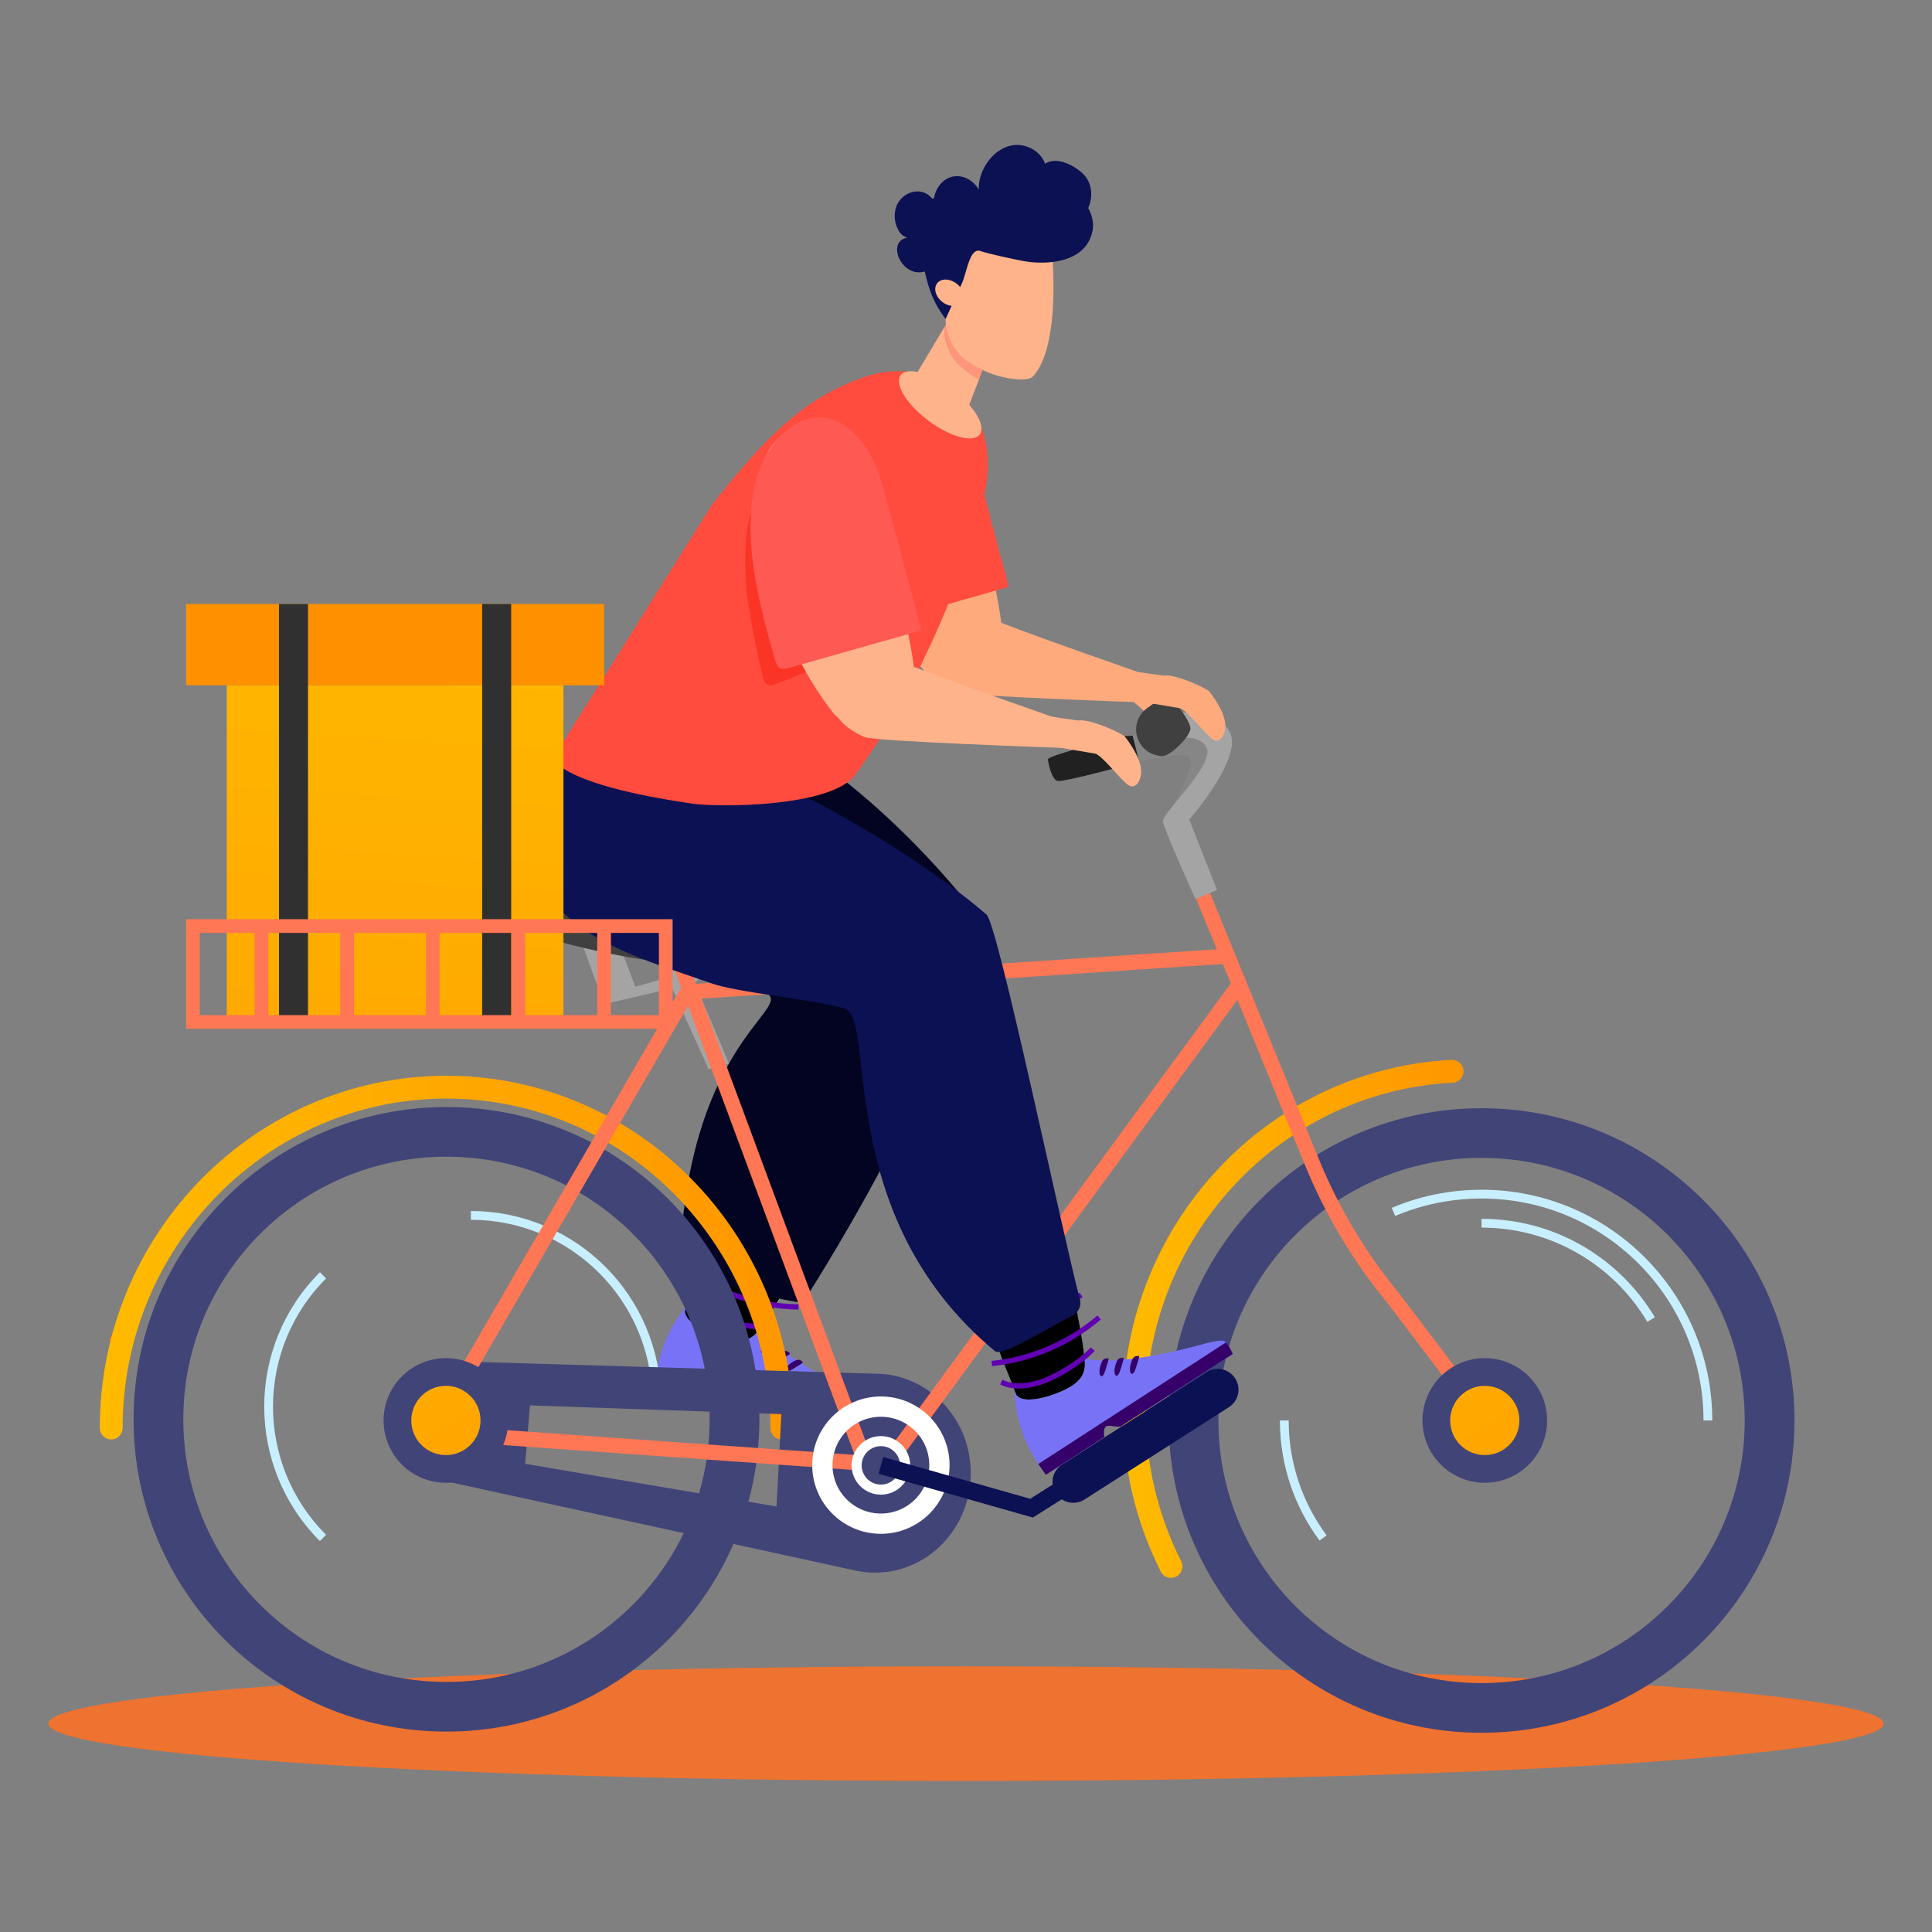 <?xml version="1.0" encoding="UTF-8"?> <svg xmlns="http://www.w3.org/2000/svg" width="200" height="200" viewBox="0 0 200 200" fill="none"><rect x="0" y="0" width="200" height="200" fill="#808080" stroke="none"/><path d="M11.142 143.587C11.142 143.674 11.149 143.764 11.187 143.843C11.285 144.045 11.57 144.101 11.774 144.006C11.978 143.913 12.112 143.712 12.206 143.507C12.356 143.18 12.428 142.818 12.416 142.459C12.408 142.238 12.322 141.97 12.104 141.935C11.967 141.914 11.837 141.999 11.735 142.092C11.335 142.459 11.141 143.052 11.142 143.587Z" fill="#EE7230"></path><path d="M12.014 138.432C11.988 138.375 11.957 138.319 11.91 138.279C11.787 138.177 11.586 138.225 11.482 138.346C11.377 138.466 11.348 138.636 11.348 138.796C11.347 139.051 11.406 139.307 11.519 139.536C11.589 139.676 11.724 139.825 11.875 139.784C11.97 139.758 12.03 139.665 12.068 139.574C12.219 139.219 12.172 138.778 12.014 138.432Z" fill="#EE7230"></path><path d="M195 178.43C195 181.709 152.468 184.367 100 184.367C47.533 184.367 5 181.709 5 178.43C5 175.151 47.533 172.492 100 172.492C152.468 172.492 195 175.151 195 178.43Z" fill="#EE7230"></path><path d="M87.327 98.685C77.811 107.57 75.19 120.174 72.552 131.448C70.962 138.239 69.987 142.47 69.987 142.47L74.45 144.361L98.344 103.994C99.172 102.562 99.329 100.827 98.739 99.281C97.963 97.246 96.695 95.949 94.772 95.76L87.327 98.685Z" fill="#FFAA7D"></path><path d="M65.092 83.227C68.47 87.774 72.521 92.397 77.079 95.759C81.637 99.121 93.303 108.495 96.348 107.365C96.68 107.242 99.061 103.009 99.312 102.76C100.379 101.692 100.484 99.994 100.379 99.558C98.152 90.343 90.271 84.668 83.106 78.5C79.05 75.008 67.148 68.11 61.956 73.942C58.586 77.728 62.73 80.049 65.092 83.227Z" fill="#FFAA7D"></path><path d="M71.218 134.959L70.624 135.755C69.148 137.735 68.21 140.061 67.9 142.51L69.571 144.141L74.886 144.936C74.886 144.936 75.301 144.166 75.751 144.234C76.129 144.291 76.497 145.178 77.012 145.255C78.131 145.423 79.37 145.608 79.866 145.682C80.862 145.831 90.528 147.279 90.528 147.279C90.528 147.279 90.951 146.106 90.72 145.644C90.602 145.408 89.768 144.903 89.203 144.631C86.585 143.367 79.128 139.532 78.195 136.432C77.063 132.661 71.218 134.959 71.218 134.959Z" fill="#7873F6"></path><path d="M90.781 145.915C90.823 146.453 90.53 147.279 90.53 147.279C90.53 147.279 80.862 145.832 79.866 145.683C79.37 145.608 78.131 145.423 77.014 145.255C76.498 145.178 76.129 144.291 75.751 144.234C75.302 144.166 74.886 144.937 74.886 144.937L67.747 143.868L67.9 142.511L90.781 145.915Z" fill="#350069"></path><path d="M81.321 141.884C81.412 142.073 81.749 141.925 82.198 141.648C83.29 140.974 83.188 141.051 82.957 140.877C82.797 140.757 82.605 140.633 81.971 141.041C81.527 141.328 81.229 141.696 81.321 141.884Z" fill="#350069"></path><path d="M79.988 140.974C80.08 141.163 80.415 141.015 80.864 140.736C81.956 140.065 81.855 140.141 81.624 139.968C81.464 139.848 81.272 139.721 80.639 140.129C80.193 140.418 79.895 140.789 79.988 140.974Z" fill="#350069"></path><path d="M78.786 139.982C78.878 140.17 79.213 140.023 79.664 139.745C80.755 139.071 80.654 139.148 80.422 138.974C80.262 138.854 80.07 138.728 79.437 139.137C78.992 139.424 78.695 139.794 78.786 139.982Z" fill="#350069"></path><path d="M73.338 137.945C76.599 139.357 77.736 138.827 78.626 137.606C79.984 135.744 81.678 133.002 83.202 129.757C80.423 128.76 75.309 128.109 73.282 127.393C71.786 132.275 71.561 132.646 70.975 135.473C70.706 136.771 73.338 137.945 73.338 137.945Z" fill="#D0FFFF"></path><path d="M70.975 135.473C70.49 136.707 73.338 137.944 73.338 137.944C76.599 139.358 77.736 138.826 78.627 137.606C79.985 135.743 81.139 133.622 82.773 130.888C79.994 129.892 75.722 126.957 73.696 126.242C71.852 130.496 71.936 133.028 70.975 135.473Z" fill="black"></path><path d="M72.534 130.01C75.876 131.092 79.32 131.863 82.805 132.307" stroke="#6101B3" stroke-width="0.545" stroke-miterlimit="10"></path><path d="M71.164 131.523C74.498 133.903 78.565 135.239 82.661 135.297" stroke="#6101B3" stroke-width="0.545" stroke-miterlimit="10"></path><path d="M70.633 133.619C71.091 134.779 72.175 135.571 73.287 136.132C74.925 136.957 78.247 137.541 79.989 137.314" stroke="#6101B3" stroke-width="0.545" stroke-miterlimit="10"></path><path d="M61.115 85.934C63.66 90.448 68.711 93.906 72.611 97.319C74.931 99.35 77.237 100.927 79.559 102.957C81.51 104.666 71.047 108.632 70.337 131.331C72.465 132.04 78.139 134.168 83.105 134.877C96.582 113.598 102.496 96.474 101.485 95.165C93.552 84.894 81.655 74.328 69.081 71.084C65.328 70.117 63.286 69.529 61.955 73.943C60.734 77.992 59.103 82.361 61.115 85.934Z" fill="#020422"></path><path d="M119.546 71.106C118.714 70.701 117.02 70.969 116.193 70.557C116.025 71.065 115.925 71.363 115.925 71.363L120.644 75.607C120.644 75.607 121.545 74.979 120.826 73.906C120.106 72.833 120.214 72.262 119.546 71.106Z" fill="#FFAA7D"></path><path d="M112.905 75.397C112.035 75.082 110.38 75.527 109.514 75.204C109.401 75.727 109.333 76.034 109.333 76.034L114.47 79.758C114.47 79.758 115.301 79.038 114.472 78.046C113.644 77.055 113.692 76.477 112.905 75.397Z" fill="#FFB38A"></path><path d="M150.266 109.719C130.501 110.729 115.257 127.888 116.283 147.97C116.548 153.149 117.852 158.1 120.16 162.684C120.378 163.118 120.824 163.358 121.278 163.334C121.437 163.326 121.597 163.286 121.749 163.21C122.332 162.916 122.567 162.205 122.274 161.622C120.113 157.333 118.894 152.699 118.645 147.849C117.685 129.07 131.924 113.025 150.387 112.081C151.039 112.048 151.541 111.492 151.508 110.839C151.475 110.208 150.953 109.717 150.329 109.717C150.308 109.717 150.287 109.718 150.266 109.719Z" fill="url(#paint0_linear_6538_2880)"></path><path d="M153.371 119.863C168.416 119.863 180.612 132.034 180.612 147.048C180.612 162.063 168.416 174.234 153.371 174.234C138.325 174.234 126.129 162.063 126.129 147.048C126.129 132.034 138.325 119.863 153.371 119.863ZM153.371 114.722C135.481 114.722 120.978 129.195 120.978 147.048C120.978 164.901 135.481 179.375 153.371 179.375C171.261 179.375 185.763 164.901 185.763 147.048C185.763 129.195 171.261 114.722 153.371 114.722Z" fill="#414477"></path><path d="M136.965 159.209C134.443 155.811 132.949 151.603 132.949 147.046" stroke="#C8EFFF" stroke-width="0.909" stroke-miterlimit="10"></path><path d="M153.371 126.628C160.83 126.628 167.356 130.626 170.919 136.598" stroke="#C8EFFF" stroke-width="0.909" stroke-miterlimit="10"></path><path d="M144.251 125.457C147.054 124.271 150.135 123.616 153.371 123.616C166.311 123.616 176.8 134.107 176.8 147.047" stroke="#C8EFFF" stroke-width="0.909" stroke-miterlimit="10"></path><path d="M33.437 159.207C25.93 151.7 25.93 139.528 33.437 132.021" stroke="#C8EFFF" stroke-width="0.909" stroke-miterlimit="10"></path><path d="M48.747 125.821C59.364 125.821 67.971 134.428 67.971 145.045" stroke="#C8EFFF" stroke-width="0.909" stroke-miterlimit="10"></path><path d="M46.219 119.741C61.264 119.741 73.461 131.913 73.461 146.928C73.461 161.942 61.264 174.113 46.219 174.113C31.175 174.113 18.977 161.942 18.977 146.928C18.977 131.913 31.175 119.741 46.219 119.741ZM46.219 114.602C28.33 114.602 13.827 129.074 13.827 146.928C13.827 164.781 28.33 179.254 46.219 179.254C64.109 179.254 78.612 164.781 78.612 146.928C78.612 129.074 64.109 114.602 46.219 114.602Z" fill="#414477"></path><path d="M10.328 147.827C10.328 148.48 10.858 149.01 11.51 149.01C12.164 149.01 12.693 148.48 12.693 147.827C12.693 129.024 27.733 113.725 46.219 113.725C64.705 113.725 79.745 129.024 79.745 147.827C79.745 148.48 80.274 149.01 80.928 149.01C81.581 149.01 82.11 148.48 82.11 147.827C82.11 127.719 66.01 111.361 46.219 111.361C26.429 111.361 10.328 127.719 10.328 147.827Z" fill="url(#paint1_linear_6538_2880)"></path><path d="M54.366 151.532L54.859 145.487L80.887 146.39L80.386 155.951L54.366 151.532ZM90.586 142.202L47.098 140.921L47.097 140.928C46.809 140.888 46.517 140.859 46.219 140.859C42.807 140.859 40.043 143.624 40.043 147.035C40.043 150.038 42.187 152.539 45.028 153.095V153.097L88.588 162.591C88.589 162.591 88.591 162.592 88.593 162.592L88.603 162.594C89.244 162.73 89.907 162.801 90.586 162.801C96.056 162.801 100.491 158.189 100.491 152.502C100.491 146.813 96.056 142.202 90.586 142.202Z" fill="#414477"></path><path d="M67.971 98.565C68.003 98.926 73.359 110.688 73.359 110.688L75.461 110.096L70.402 98.138L67.971 98.565Z" fill="#A5A4A5"></path><path d="M60.119 97.251C60.119 97.251 62.419 103.92 62.715 103.887C63.01 103.854 71.913 101.785 72.077 101.653C72.241 101.521 74.508 97.415 74.508 97.415L73.655 97.12L71.486 100.504L65.769 102.146L64.028 97.58L60.119 97.251Z" fill="#A5A4A5"></path><path d="M81.407 96.034C81.407 96.034 69.449 99.582 67.314 99.418C65.178 99.254 57.261 97.545 57.129 97.118C56.998 96.691 56.801 92.618 59.856 92.092C62.912 91.566 65.671 92.618 68.825 92.519C71.978 92.421 78.221 91.041 79.896 92.519C81.572 93.998 81.539 95.838 81.407 96.034Z" fill="#404040"></path><path d="M152.389 146.443L143.698 134.972C140.119 130.652 137.211 125.798 135.075 120.575L123.811 93.012L125.258 92.422L136.523 119.983C138.599 125.059 141.424 129.776 144.923 134.001L153.636 145.499L152.389 146.443Z" fill="#FF7754"></path><path d="M90.908 152.453C90.791 152.453 90.675 152.446 90.558 152.429C89.638 152.301 88.867 151.68 88.543 150.809L69.415 99.244L70.882 98.7L90.01 150.265C90.135 150.6 90.42 150.83 90.775 150.88C91.127 150.927 91.465 150.786 91.678 150.499L127.664 101.454L128.924 102.38L92.938 151.423C92.459 152.077 91.704 152.453 90.908 152.453Z" fill="#FF7754"></path><path d="M89.57 152.258L49.737 149.424C48.36 149.326 47.154 148.539 46.51 147.32C45.864 146.101 45.891 144.661 46.583 143.468L70.683 101.933L127.165 98.186L127.268 99.747L71.619 103.438L47.937 144.253C47.517 144.977 47.5 145.849 47.891 146.589C48.282 147.328 49.014 147.805 49.848 147.864L89.681 150.698L89.57 152.258Z" fill="#FF7754"></path><path d="M52.611 147.046C52.611 150.609 49.723 153.496 46.16 153.496C42.597 153.496 39.709 150.609 39.709 147.046C39.709 143.483 42.597 140.595 46.16 140.595C49.723 140.595 52.611 143.483 52.611 147.046Z" fill="#414477"></path><path d="M42.576 147.047C42.576 149.026 44.181 150.631 46.159 150.631C48.139 150.631 49.744 149.026 49.744 147.047C49.744 145.068 48.139 143.462 46.159 143.462C44.181 143.462 42.576 145.068 42.576 147.047Z" fill="url(#paint2_linear_6538_2880)"></path><path d="M160.156 147.046C160.156 150.609 157.268 153.496 153.705 153.496C150.142 153.496 147.253 150.609 147.253 147.046C147.253 143.483 150.142 140.594 153.705 140.594C157.268 140.594 160.156 143.483 160.156 147.046Z" fill="#414477"></path><path d="M150.121 147.047C150.121 149.026 151.724 150.631 153.704 150.631C155.684 150.631 157.287 149.026 157.287 147.047C157.287 145.068 155.684 143.462 153.704 143.462C151.724 143.462 150.121 145.068 150.121 147.047Z" fill="url(#paint3_linear_6538_2880)"></path><path d="M97.249 151.672C97.249 155.018 94.536 157.73 91.19 157.73C87.843 157.73 85.131 155.018 85.131 151.672C85.131 148.325 87.843 145.613 91.19 145.613C94.536 145.613 97.249 148.325 97.249 151.672Z" stroke="white" stroke-width="2.1" stroke-miterlimit="10"></path><path d="M92.965 149.92C93.945 150.9 93.945 152.49 92.965 153.47C91.984 154.45 90.395 154.45 89.415 153.47C88.434 152.49 88.434 150.9 89.415 149.92C90.395 148.939 91.984 148.939 92.965 149.92Z" fill="#414477"></path><path d="M92.965 149.92C93.945 150.9 93.945 152.49 92.965 153.47C91.984 154.45 90.395 154.45 89.415 153.47C88.434 152.49 88.434 150.9 89.415 149.92C90.395 148.939 91.984 148.939 92.965 149.92Z" stroke="white" stroke-width="1.041" stroke-miterlimit="10"></path><path d="M91.19 151.695L106.782 156.125L127.061 143.318" stroke="#0C1153" stroke-width="1.792" stroke-miterlimit="10"></path><path d="M127.218 145.669L112.264 155.231C111.264 155.871 109.934 155.579 109.295 154.578C108.654 153.578 108.947 152.248 109.948 151.609L124.9 142.045C125.901 141.405 127.23 141.698 127.87 142.699C128.51 143.699 128.218 145.029 127.218 145.669Z" fill="#0C1153"></path><path d="M117.884 78.876C117.884 78.876 122.117 77.723 123.052 78.365C123.986 79.008 121.065 84.07 121.065 84.07L123.585 83.778C123.585 83.778 126.185 79.133 125.655 76.766C125.127 74.399 117.082 76.15 117.082 76.15L117.884 78.876Z" fill="#868686"></path><path d="M116.478 76.207C116.478 76.207 108.432 78.171 108.479 78.613C108.527 79.054 108.851 80.628 109.442 80.834C110.032 81.04 117.801 78.88 117.883 78.874C117.965 78.868 117.247 76.152 117.247 76.152L116.478 76.207Z" fill="#212121"></path><path d="M120.774 76.531C120.774 76.531 124.298 75.715 124.942 77.499C125.585 79.281 120.325 84.219 120.38 84.982C120.432 85.743 123.751 93.07 123.751 93.07L125.987 92.135L123.111 84.839C123.111 84.839 128.301 78.917 127.438 76.113C126.574 73.309 120.851 73.76 120.851 73.76L120.774 76.531Z" fill="#A5A4A5"></path><path d="M117.662 76.043C117.467 75.029 117.856 73.989 118.677 73.363C119.458 72.767 120.382 72.172 120.84 72.286C121.721 72.502 123.152 74.606 123.232 75.353C123.312 76.101 121.377 78.079 120.479 78.253C120.176 78.311 119.785 78.228 119.401 78.09C118.5 77.769 117.844 76.983 117.662 76.043Z" fill="#404040"></path><path d="M93.075 105.831C91.813 118.788 97.006 126.861 102.481 137.062C105.78 143.209 109.023 150.141 109.023 150.141L113.622 148.608L103.888 102.232C103.563 100.61 103.493 99.5 102.029 98.73C100.102 97.718 98.292 97.583 96.725 98.714L93.075 105.831Z" fill="#FFB38A"></path><path d="M64.551 93.169C69.047 96.612 74.416 98.692 79.721 100.673C85.027 102.654 90.423 104.619 95.054 107.879C97.671 105.956 100.086 105.458 102.703 103.536C102.988 103.328 104.105 104.683 104.211 104.346C104.345 103.917 103.284 101.515 103.111 101.1C99.453 92.308 89.074 87.18 80.491 83.216C75.633 80.972 60.414 72.742 57.024 79.775C54.823 84.341 61.406 90.76 64.551 93.169Z" fill="#FFB38A"></path><path d="M104.981 143.693L105.062 144.683C105.265 147.143 106.099 149.51 107.485 151.551L109.818 151.67L114.329 148.752C114.329 148.752 114.134 147.899 114.515 147.652C114.836 147.444 115.699 147.868 116.136 147.585C117.085 146.97 118.138 146.29 118.56 146.018C119.406 145.471 127.614 140.164 127.614 140.164C127.614 140.164 127.154 139.006 126.676 138.811C126.431 138.712 125.472 138.885 124.867 139.055C122.068 139.838 113.939 141.893 111.189 140.184C107.845 138.105 104.981 143.693 104.981 143.693Z" fill="#7873F6"></path><path d="M126.9 138.975C127.289 139.351 127.614 140.165 127.614 140.165C127.614 140.165 119.406 145.471 118.559 146.018C118.138 146.291 117.085 146.97 116.136 147.585C115.699 147.867 114.836 147.445 114.514 147.653C114.134 147.899 114.329 148.753 114.329 148.753L108.268 152.672L107.485 151.551L126.9 138.975Z" fill="#350069"></path><path d="M117.138 142.208C117.331 142.29 117.486 141.957 117.639 141.452C118.013 140.224 117.986 140.35 117.699 140.371C117.5 140.387 117.274 140.42 117.069 141.147C116.924 141.656 116.945 142.128 117.138 142.208Z" fill="#350069"></path><path d="M115.536 142.404C115.729 142.485 115.883 142.153 116.036 141.646C116.41 140.42 116.384 140.545 116.097 140.567C115.898 140.584 115.67 140.615 115.466 141.339C115.321 141.851 115.344 142.326 115.536 142.404Z" fill="#350069"></path><path d="M113.979 142.457C114.173 142.538 114.327 142.205 114.48 141.699C114.854 140.473 114.828 140.597 114.54 140.619C114.34 140.635 114.113 140.668 113.91 141.392C113.764 141.903 113.786 142.375 113.979 142.457Z" fill="#350069"></path><path d="M108.544 144.53C111.924 143.434 112.428 142.284 112.287 140.779C112.075 138.484 111.59 136.631 110.956 132.999C108.212 134.089 104.475 136.26 102.481 137.063C103.911 141.474 104.24 141.77 105.138 144.24C105.591 145.487 108.544 144.53 108.544 144.53Z" fill="#D0FFFF"></path><path d="M102.48 137.062C103.911 141.474 104.24 141.77 105.136 144.24C105.59 145.487 108.544 144.53 108.544 144.53C111.924 143.434 112.428 142.284 112.287 140.779C112.074 138.484 111.537 136.129 110.956 132.999C108.212 134.089 104.475 136.26 102.48 137.062Z" fill="black"></path><path d="M102.694 139.113C105.918 137.715 109.01 136.015 111.918 134.044" stroke="#6101B3" stroke-width="0.545" stroke-miterlimit="10"></path><path d="M102.668 141.154C106.741 140.735 110.677 139.046 113.787 136.382" stroke="#6101B3" stroke-width="0.545" stroke-miterlimit="10"></path><path d="M103.654 143.073C104.764 143.64 106.102 143.518 107.307 143.203C109.081 142.739 111.959 140.98 113.116 139.658" stroke="#6101B3" stroke-width="0.545" stroke-miterlimit="10"></path><path d="M58.278 94.447C61.928 98.097 68.158 99.867 73.612 101.782C76.457 102.781 83.324 103.311 87.361 104.377C90.923 105.319 85.942 125.657 102.966 139.844C103.613 140.491 107.205 138.191 111.059 136.167C111.659 135.852 111.969 135.164 111.793 134.509C110.017 127.911 103.323 95.713 102.121 94.671C92.378 86.224 64.799 70.073 56.86 78.842C53.021 83.08 54.732 90.901 58.278 94.447Z" fill="#0C1153"></path><path d="M122.132 73.308C122.802 73.415 124.667 75.883 125.467 76.47C126.408 77.159 126.958 75.733 126.832 74.892C126.718 73.449 125.169 71.558 125.169 71.558C124.388 70.977 121.494 69.748 120.472 69.94C120.472 69.94 118.047 69.631 115.903 69.246C115.48 69.17 116.588 70.042 116.982 71.408L117.577 72.517C118.234 72.655 120.507 73.046 122.132 73.308Z" fill="#FFAA7D"></path><path d="M95.372 39.52C95.372 39.52 86.132 38.114 87.913 50.41C88.76 56.254 90.716 63.143 95.415 69.144C97.359 71.627 101.518 69.976 103.206 68.13C104.896 66.285 102.369 59.577 100.875 49.383C99.918 42.845 96.359 39.622 95.372 39.52Z" fill="#FFAA7D"></path><path d="M95.835 66.05C95.835 66.05 98.458 61.763 102.495 63.959C104.081 64.824 119.284 70.079 119.284 70.079L119.003 72.734C119.003 72.734 99.609 72.076 98.624 71.64C93.893 69.551 95.552 66.255 95.835 66.05Z" fill="#FFAA7D"></path><path d="M87.326 46.382C86.28 52.19 87.902 58.109 89.51 63.786C89.594 64.084 89.698 64.409 89.96 64.573C90.257 64.76 90.644 64.669 90.982 64.573C95.463 63.3 99.945 62.027 104.425 60.753C103.296 56.5 102.165 52.248 101.033 47.995C100.453 45.805 99.841 43.557 98.489 41.739C94.01 35.717 88.328 40.824 87.326 46.382Z" fill="#FF4C3E"></path><path d="M101.478 53.045C99.032 61.511 94.576 71.942 88.532 80.214C86.086 83.563 74.422 83.588 71.716 83.198C57.893 81.204 57.236 78.504 57.236 78.504L73.636 52.355C80.079 44.026 84.066 40.935 89.469 39.028C96.106 36.686 104.903 41.184 101.478 53.045Z" fill="#FF4C3E"></path><path d="M79.985 70.91C82.242 70.195 87.261 67.81 88.767 67.55C87.621 64.968 80.228 59.977 79.507 58.771C79.165 58.198 79.276 50.123 78.709 51.032C78.425 51.488 76.626 53.537 77.27 61.073C77.409 62.702 78.549 68.778 79.082 70.448C79.201 70.824 79.61 71.028 79.985 70.91Z" fill="#FB3526"></path><path d="M113.348 78.01C114.027 78.118 115.92 80.625 116.731 81.22C117.686 81.922 118.244 80.474 118.118 79.62C118.001 78.155 116.432 76.236 116.432 76.236C115.639 75.644 112.702 74.396 111.664 74.591C111.664 74.591 109.204 74.275 107.027 73.884C106.598 73.806 107.722 74.692 108.122 76.079L108.722 77.205C109.391 77.345 111.698 77.743 113.348 78.01Z" fill="#FFB38A"></path><path d="M86.204 43.7C86.204 43.7 76.827 42.268 78.627 54.75C79.483 60.682 81.466 67.675 86.232 73.769C88.204 76.289 92.427 74.616 94.142 72.744C95.857 70.873 93.294 64.061 91.784 53.714C90.816 47.078 87.207 43.804 86.204 43.7Z" fill="#FFB38A"></path><path d="M86.659 70.631C86.659 70.631 89.325 66.28 93.421 68.512C95.031 69.39 110.459 74.732 110.459 74.732L110.172 77.428C110.172 77.428 90.488 76.748 89.487 76.306C84.687 74.183 86.372 70.838 86.659 70.631Z" fill="#FFB38A"></path><path d="M78.034 50.66C76.968 56.554 78.611 62.563 80.239 68.327C80.325 68.63 80.43 68.959 80.696 69.125C80.999 69.315 81.392 69.224 81.735 69.126C86.284 67.837 90.833 66.547 95.382 65.256C94.237 60.94 93.092 56.622 91.946 52.306C91.357 50.083 90.738 47.8 89.367 45.953C84.823 39.839 79.053 45.019 78.034 50.66Z" fill="#FF5954"></path><path d="M97.748 33.883L98.631 32.402L102.143 37.214L101.348 39.281C100.454 38.771 99.635 38.139 98.925 37.408C98.119 36.354 97.722 35.114 97.748 33.883Z" fill="#FF957A"></path><path d="M94.137 39.935L97.748 33.883C97.722 35.113 98.119 36.354 98.925 37.408C99.635 38.139 100.454 38.771 101.348 39.28L99.58 43.879L94.137 39.935Z" fill="#FFB38A"></path><path d="M101.424 44.976C100.746 45.879 98.364 45.236 96.103 43.541C93.842 41.845 92.558 39.739 93.234 38.835C93.911 37.933 96.293 38.575 98.555 40.27C100.816 41.967 102.101 44.073 101.424 44.976Z" fill="#FFB38A"></path><path d="M104.652 39.194C105.53 39.322 106.361 39.333 106.845 39.062C110.002 35.838 108.855 25.466 108.855 25.466L105.126 23.069L99.454 25.367L98.01 31.932C97.624 33.685 98.177 35.527 99.498 36.894C100.96 38.086 102.741 38.916 104.652 39.194Z" fill="#FFB38A"></path><path d="M112.652 21.532C113.103 20.522 113.084 19.287 112.448 18.388C112.126 17.932 111.674 17.584 111.198 17.293C110.317 16.753 109.17 16.39 108.268 16.898C108.238 16.916 108.216 16.947 108.2 16.982C107.769 15.715 106.358 14.887 105.014 15.014C102.935 15.209 101.269 17.502 101.315 19.614C100.788 18.706 99.731 18.075 98.684 18.268C97.63 18.462 96.865 19.439 96.702 20.483C96.64 20.516 96.574 20.545 96.515 20.582C96.229 20.219 95.825 19.946 95.373 19.854C94.436 19.663 93.427 20.188 92.955 21.02C92.483 21.852 92.524 22.923 92.966 23.772C93.175 24.174 93.472 24.459 93.907 24.607C91.7 25.003 93.34 28.828 95.731 28.103C95.856 28.661 95.995 29.193 96.142 29.664C96.521 30.88 97.115 32.014 97.891 33.023L99.607 29.256C100.081 28.193 100.383 25.604 101.482 25.986C102.284 26.265 105.091 26.875 106.044 27.041C108.312 27.437 112.51 27.255 113.113 23.802C113.25 23.017 113.023 22.227 112.652 21.532Z" fill="#0C1153"></path><path d="M23.473 105.797H58.329V70.941H23.473V105.797Z" fill="url(#paint4_linear_6538_2880)"></path><path d="M62.535 62.525H19.265V70.938H62.535V62.525Z" fill="#FF9100"></path><path d="M31.885 105.795H28.88V62.526H31.885V105.795Z" fill="#303030"></path><path d="M52.919 105.795H49.914V62.526H52.919V105.795Z" fill="#303030"></path><path d="M68.209 105.085H63.243V96.574H68.209V105.085ZM54.377 96.574H61.825V105.085H54.377V96.574ZM45.51 96.574H52.958V105.085H45.51V96.574ZM36.644 96.574H44.093V105.085H36.644V96.574ZM27.777 96.574H35.226V105.085H27.777V96.574ZM20.684 96.574H26.359V105.085H20.684V96.574ZM68.209 95.154H63.244H61.825H54.377H52.959H45.51H44.092H36.644H35.226H27.777H26.359H20.684H19.265V96.574V105.085V106.504H20.684H26.359H27.777H35.226H36.644H44.092H45.51H52.959H54.377H61.825H63.244H68.209H69.628V105.085V96.574V95.154H68.209Z" fill="#FF7754"></path><path d="M97.263 29.102C97.846 28.744 98.778 28.994 99.344 29.659C99.909 30.326 99.895 31.156 99.311 31.514C98.727 31.872 97.796 31.623 97.231 30.957C96.666 30.291 96.68 29.461 97.263 29.102Z" fill="#FFB38A"></path><defs><linearGradient id="paint0_linear_6538_2880" x1="116.234" y1="136.527" x2="151.509" y2="136.527" gradientUnits="userSpaceOnUse"><stop stop-color="#FFBB00"></stop><stop offset="1" stop-color="#FF9600"></stop></linearGradient><linearGradient id="paint1_linear_6538_2880" x1="10.328" y1="130.185" x2="82.111" y2="130.185" gradientUnits="userSpaceOnUse"><stop stop-color="#FFBB00"></stop><stop offset="1" stop-color="#FF9600"></stop></linearGradient><linearGradient id="paint2_linear_6538_2880" x1="28.664" y1="118.831" x2="62.239" y2="172.977" gradientUnits="userSpaceOnUse"><stop stop-color="#FFBB00"></stop><stop offset="1" stop-color="#FF9600"></stop></linearGradient><linearGradient id="paint3_linear_6538_2880" x1="136.209" y1="118.832" x2="169.783" y2="172.976" gradientUnits="userSpaceOnUse"><stop stop-color="#FFBB00"></stop><stop offset="1" stop-color="#FF9600"></stop></linearGradient><linearGradient id="paint4_linear_6538_2880" x1="42.893" y1="54.62" x2="36.482" y2="163.194" gradientUnits="userSpaceOnUse"><stop stop-color="#FFBB00"></stop><stop offset="1" stop-color="#FF9600"></stop></linearGradient></defs></svg> 